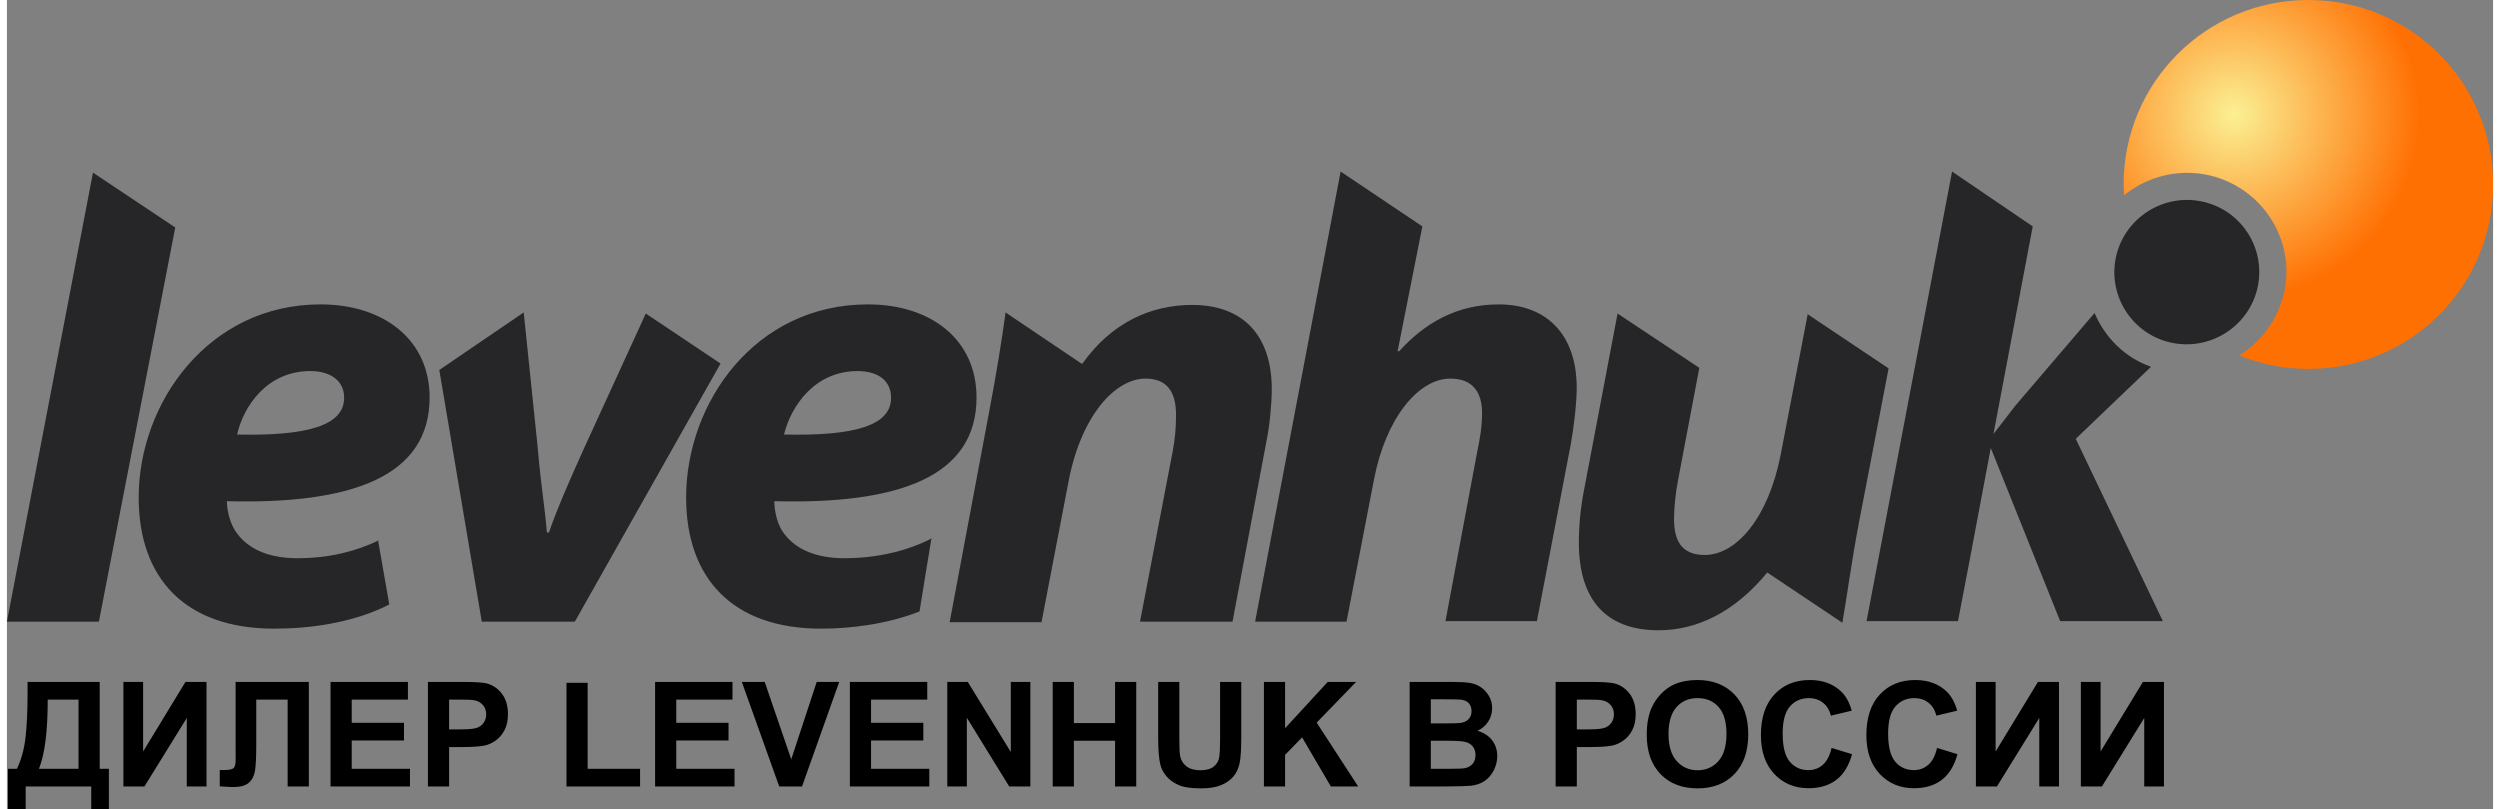 <?xml version="1.0" encoding="UTF-8"?>
<!DOCTYPE svg PUBLIC "-//W3C//DTD SVG 1.1//EN" "http://www.w3.org/Graphics/SVG/1.1/DTD/svg11.dtd">
<!-- Creator: CorelDRAW X6 -->
<svg xmlns="http://www.w3.org/2000/svg" xml:space="preserve" width="173px" height="56px" version="1.1" style="shape-rendering:geometricPrecision; text-rendering:geometricPrecision; image-rendering:optimizeQuality; fill-rule:evenodd; clip-rule:evenodd"
viewBox="0 0 4622100 1504500"
 xmlns:xlink="http://www.w3.org/1999/xlink">
 <rect x="0" y="0" width="4622100" height="1504500" fill="#808080" stroke="none"/>
 <defs>
  <style type="text/css">
   <![CDATA[
    .fil0 {fill:#262628}
    .fil2 {fill:black;fill-rule:nonzero}
    .fil1 {fill:url(#id0)}
   ]]>
  </style>
  <radialGradient id="id0" gradientUnits="objectBoundingBox" cx="30%" cy="31%" r="50%" fx="30%" fy="31%">
   <stop offset="0" style="stop-color:#FBF093"/>
   <stop offset="1" style="stop-color:#FF7003"/>
   <stop offset="1" style="stop-color:#FF7003"/>
  </radialGradient>
 </defs>
 <g id="Слой_x0020_1">
  <g id="_946466928">
   <path class="fil0" d="M3817240 1154770l190960 0 -161970 -338930 139970 -133970c-48990,-17000 -85980,-54990 -104980,-99980l-146970 171960 -40990 52990 72990 -385920 -149970 -101980 -158970 835830 169970 0c25990,-133970 11000,-57990 60990,-321930l128970 321930zm-3190350 -414910c0,50990 -67990,70990 -198960,67990 12000,-52990 55990,-117980 135970,-117980 38990,0 62990,19000 62990,48990l0 1000zm63990 264940c-43990,21000 -92980,32990 -150970,32990 -49990,0 -88980,-15000 -111980,-45990 -12000,-15000 -19000,-40990 -19000,-59990 232950,6000 376920,-45990 376920,-192960 0,-106980 -84980,-172960 -202960,-172960 -207960,0 -337930,182960 -337930,358930 0,149970 85980,243950 251950,243950 63990,0 145970,-10000 213960,-44990l-21000 -119980 1010 1000zm952810 -264940c0,50990 -66990,70990 -198960,67990 13000,-52990 56990,-117980 136970,-117980 38990,0 61990,19000 61990,48990l0 1000zm75980 260950c-44990,23000 -99980,36990 -162970,36990 -49990,0 -88980,-15000 -111980,-45990 -12000,-15000 -18000,-40990 -18000,-59990 232950,6000 375920,-45990 375920,-192960 0,-106980 -83980,-172960 -201960,-172960 -209960,0 -337930,182960 -337930,358930 0,149970 85980,243950 250950,243950 53990,0 121980,-8000 182960,-31990 8000,-50990 16000,-96980 22000,-134970l0 -2000 1010 990zm-1548680 154960l141970 -732850 -152970 -101980 -159970 834830 170970 0zm1752640 0l48990 -254950c23000,-127970 87980,-196960 143970,-196960 42990,0 56990,27990 56990,67990 0,22000 -2000,44990 -6000,65990l-60990 317940 171960 0 62990 -334930c6000,-27990 10000,-70990 10000,-96980 0,-99980 -52990,-156970 -147970,-156970 -76980,0 -149970,32990 -203960,108980l-2000 0 -140970 -94980c-7000,50990 -17000,113980 -30990,186960l-72990 388920 170970 0 0 -1010zm566880 0l50990 -263950c22000,-114980 82980,-187960 141970,-187960 42990,0 58990,26990 58990,63990 0,24990 -4000,48990 -9000,71990l-58990 314940 169970 0 62990 -328930c6000,-32990 11000,-76980 11000,-104980 0,-98980 -55990,-154970 -144970,-154970 -77980,0 -137970,34990 -184960,86980l-3000 0 45990 -231950 -151970 -101980 -158970 836830 169970 0 -10 -10zm857830 -573880l-50990 264950c-23000,115980 -81980,184960 -140970,184960 -43990,0 -56990,-27990 -56990,-66990 0,-22000 3000,-49990 8000,-74980l38990 -205960 -151970 -100980 -60990 320930c-8000,38990 -11000,73980 -11000,104980 0,109980 53990,162970 147970,162970 70990,0 140970,-32990 201960,-106980l1000 0 138970 92980c9000,-50990 17000,-113980 30990,-186960l54990 -285940 -150970 -100980 1010 -2000zm-2544480 105980l78980 467900 172960 0 270940 -479900 -138970 -92980 -114980 250950c-31990,70990 -50990,114980 -64990,155970l-4000 0c-3000,-41990 -11000,-85980 -17000,-157970l-25990 -250950 -156970 106980 20 0z"/>
   <path class="fil0" d="M4071190 372930c73980,10000 124970,77980 114980,150970 -10000,72990 -77980,124970 -151970,114980 -73980,-10000 -124970,-77980 -114980,-150970 10000,-72990 77980,-124970 151970,-114980z"/>
   <path class="fil1" d="M4279150 10c189960,0 342930,153970 342930,342930 0,189960 -153970,342930 -342930,342930 -45990,0 -88980,-9000 -128970,-24990 44990,-27990 77980,-74980 85980,-130970 14000,-99980 -56990,-192960 -157970,-206960 -52990,-7000 -103980,9000 -141970,39990 0,-7000 -1000,-13000 -1000,-20000 0,-189960 153970,-342930 342930,-342930l1000 0z"/>
   <path class="fil2" d="M38400 1267760l134100 0 0 161520 17100 0 0 75200 -32840 0 0 -42350 -121890 0 0 42350 -32850 0 0 -75200 16560 0c8050,-16600 13390,-35880 15970,-57770 2580,-21950 3850,-49680 3850,-83210l0 -20540zm37460 32850c0,58820 -5430,101710 -16290,128670l73570 0 0 -128670 -57280 0zm140710 -32850l36650 0 0 129400 78730 -129400 39090 0 0 194370 -36650 0 0 -127320 -78730 127320 -39090 0 0 -194370zm208580 0l136140 0 0 194370 -39370 0 0 -161520 -58360 0 0 82980c0,23750 -820,40350 -2400,49720 -1580,9410 -5430,16780 -11580,22030 -6160,5250 -15750,7880 -28820,7880 -4620,0 -12940,-450 -25070,-1320l0 -30440 8780 130c8190,0 13750,-1090 16560,-3300 2850,-2220 4250,-7650 4250,-16290l-130 -33390 0 -110850zm176500 194370l0 -194370 143870 0 0 32850 -104510 0 0 43160 97180 0 0 32850 -97180 0 0 52660 108320 0 0 32850 -147680 0zm181070 0l0 -194370 62930 0c23840,0 39360,950 46600,2900 11130,2940 20450,9270 27960,19040 7510,9780 11270,22400 11270,37870 0,11950 -2170,21950 -6470,30090 -4340,8140 -9820,14520 -16470,19180 -6650,4620 -13440,7700 -20310,9190 -9370,1860 -22900,2810 -40630,2810l-25520 0 0 73290 -39360 0zm39360 -161520l0 55380 21400 0c15430,0 25700,-1040 30900,-3080 5200,-2030 9280,-5200 12220,-9590 2940,-4350 4430,-9370 4430,-15160 0,-7100 -2080,-12940 -6200,-17550 -4160,-4620 -9360,-7510 -15740,-8690 -4670,-860 -14030,-1310 -28140,-1310l-18870 0zm1785760 -32850l77730 0c15430,0 26880,630 34430,1900 7600,1310 14350,3980 20320,8010 5970,4070 10950,9450 14930,16200 3980,6740 5970,14340 5970,22710 0,9050 -2440,17420 -7330,24980 -4880,7590 -11540,13250 -19910,17050 11810,3480 20860,9370 27240,17690 6330,8330 9500,18100 9500,29370 0,8860 -2030,17460 -6150,25830 -4120,8370 -9730,15070 -16880,20090 -7100,4980 -15880,8050 -26330,9230 -6510,680 -22310,1130 -47330,1310l-66190 0 0 -194370zm39360 32310l0 44790 25700 0c15250,0 24750,-230 28460,-680 6700,-770 11990,-3080 15840,-6920 3840,-3850 5740,-8870 5740,-15120 0,-6010 -1670,-10860 -4980,-14610 -3300,-3750 -8230,-6020 -14740,-6790 -3900,-450 -15070,-670 -33480,-670l-22540 0zm0 77090l0 52120 36380 0c14110,0 23120,-400 26920,-1170 5840,-1090 10590,-3670 14250,-7790 3670,-4160 5520,-9630 5520,-16550 0,-5890 -1400,-10820 -4250,-14890 -2810,-4070 -6920,-7060 -12260,-8910 -5340,-1860 -16970,-2810 -34840,-2810l-31720 0zm232110 84970l0 -194370 62930 0c23850,0 39370,950 46610,2900 11120,2940 20450,9270 27960,19040 7510,9780 11260,22400 11260,37870 0,11950 -2170,21950 -6470,30090 -4340,8140 -9820,14520 -16470,19180 -6650,4620 -13430,7700 -20310,9190 -9370,1860 -22890,2810 -40630,2810l-25520 0 0 73290 -39360 0zm39360 -161520l0 55380 21400 0c15430,0 25700,-1040 30900,-3080 5210,-2030 9280,-5200 12220,-9590 2940,-4350 4430,-9370 4430,-15160 0,-7100 -2080,-12940 -6190,-17550 -4170,-4620 -9370,-7510 -15750,-8690 -4660,-860 -14030,-1310 -28140,-1310l-18870 0zm129990 65510c0,-19820 2980,-36460 8910,-49950 4390,-9910 10450,-18820 18100,-26690 7650,-7880 16010,-13710 25110,-17560 12130,-5110 26110,-7690 41940,-7690 28690,0 51580,8920 68820,26690 17190,17830 25790,42580 25790,74300 0,31440 -8550,56060 -25610,73790 -17060,17780 -39910,26650 -68460,26650 -28910,0 -51930,-8820 -68990,-26510 -17060,-17650 -25610,-41990 -25610,-73030zm40450 -1310c0,22030 5110,38730 15290,50130 10180,11360 23120,17060 38770,17060 15700,0 28550,-5660 38640,-16920 10050,-11310 15070,-28240 15070,-50810 0,-22310 -4890,-38960 -14700,-49910 -9780,-10990 -22760,-16470 -39010,-16470 -16190,0 -29270,5570 -39180,16650 -9910,11130 -14880,27870 -14880,50270zm303180 25650l38010 11680c-5840,21400 -15570,37280 -29140,47690 -13570,10350 -30770,15560 -51620,15560 -25840,0 -47060,-8820 -63710,-26470 -16600,-17640 -24930,-41760 -24930,-72390 0,-32350 8370,-57510 25070,-75420 16690,-17920 38680,-26880 65920,-26880 23800,0 43120,7060 57960,21130 8860,8320 15470,20270 19900,35880l-38810 9230c-2310,-10040 -7110,-18010 -14390,-23840 -7330,-5840 -16200,-8740 -26610,-8740 -14430,0 -26150,5160 -35110,15520 -9000,10320 -13480,27060 -13480,50220 0,24530 4440,42040 13260,52440 8860,10460 20360,15660 34520,15660 10450,0 19450,-3310 26960,-9960 7520,-6650 12940,-17050 16200,-31310zm196050 0l38000 11680c-5830,21400 -15560,37280 -29130,47690 -13580,10350 -30770,15560 -51630,15560 -25830,0 -47050,-8820 -63700,-26470 -16610,-17640 -24930,-41760 -24930,-72390 0,-32350 8370,-57510 25060,-75420 16700,-17920 38690,-26880 65920,-26880 23800,0 43120,7060 57960,21130 8870,8320 15480,20270 19910,35880l-38820 9230c-2310,-10040 -7100,-18010 -14390,-23840 -7330,-5840 -16190,-8740 -26600,-8740 -14430,0 -26150,5160 -35110,15520 -9000,10320 -13480,27060 -13480,50220 0,24530 4430,42040 13250,52440 8870,10460 20360,15660 34520,15660 10460,0 19460,-3310 26970,-9960 7510,-6650 12940,-17050 16200,-31310zm72250 -122700l36650 0 0 129400 78730 -129400 39090 0 0 194370 -36650 0 0 -127320 -78720 127320 -39100 0 0 -194370zm195140 0l36650 0 0 129400 78730 -129400 39090 0 0 194370 -36650 0 0 -127320 -78730 127320 -39090 0 0 -194370zm-2815440 194370l0 -192740 39360 0 0 159890 97460 0 0 32850 -136820 0zm164740 0l0 -194370 143870 0 0 32850 -104510 0 0 43160 97180 0 0 32850 -97180 0 0 52660 108320 0 0 32850 -147680 0zm230790 0l-69540 -194370 42530 0 49360 143880 47370 -143880 41810 0 -69140 194370 -42390 0zm131350 0l0 -194370 143870 0 0 32850 -104510 0 0 43160 97180 0 0 32850 -97180 0 0 52660 108310 0 0 32850 -147670 0zm181070 0l0 -194370 38090 0 79990 130260 0 -130260 36380 0 0 194370 -39320 0 -78770 -127770 0 127770 -36370 0zm196040 0l0 -194370 39360 0 0 76560 76560 0 0 -76560 39360 0 0 194370 -39360 0 0 -84970 -76560 0 0 84970 -39360 0zm196050 -194370l39360 0 0 105330c0,16740 500,27550 1450,32490 1670,7960 5610,14380 11850,19180 6290,4840 14840,7240 25700,7240 10990,0 19320,-2270 24930,-6830 5610,-4570 8960,-10140 10090,-16790 1130,-6650 1720,-17640 1720,-33030l0 -107590 39360 0 0 102210c0,23340 -1040,39860 -3170,49490 -2120,9640 -6010,17790 -11710,24440 -5660,6650 -13260,11900 -22760,15830 -9550,3940 -21950,5930 -37280,5930 -18510,0 -32540,-2130 -42080,-6420 -9550,-4300 -17100,-9870 -22670,-16740 -5560,-6880 -9180,-14030 -10950,-21590 -2580,-11130 -3840,-27600 -3840,-49360l0 -103790zm196590 194370l0 -194370 39360 0 0 86100 79310 -86100 52760 0 -73340 75690 77140 118680 -50770 0 -53480 -91260 -31620 32490 0 58770 -39360 0z"/>
  </g>
 </g>
</svg>
